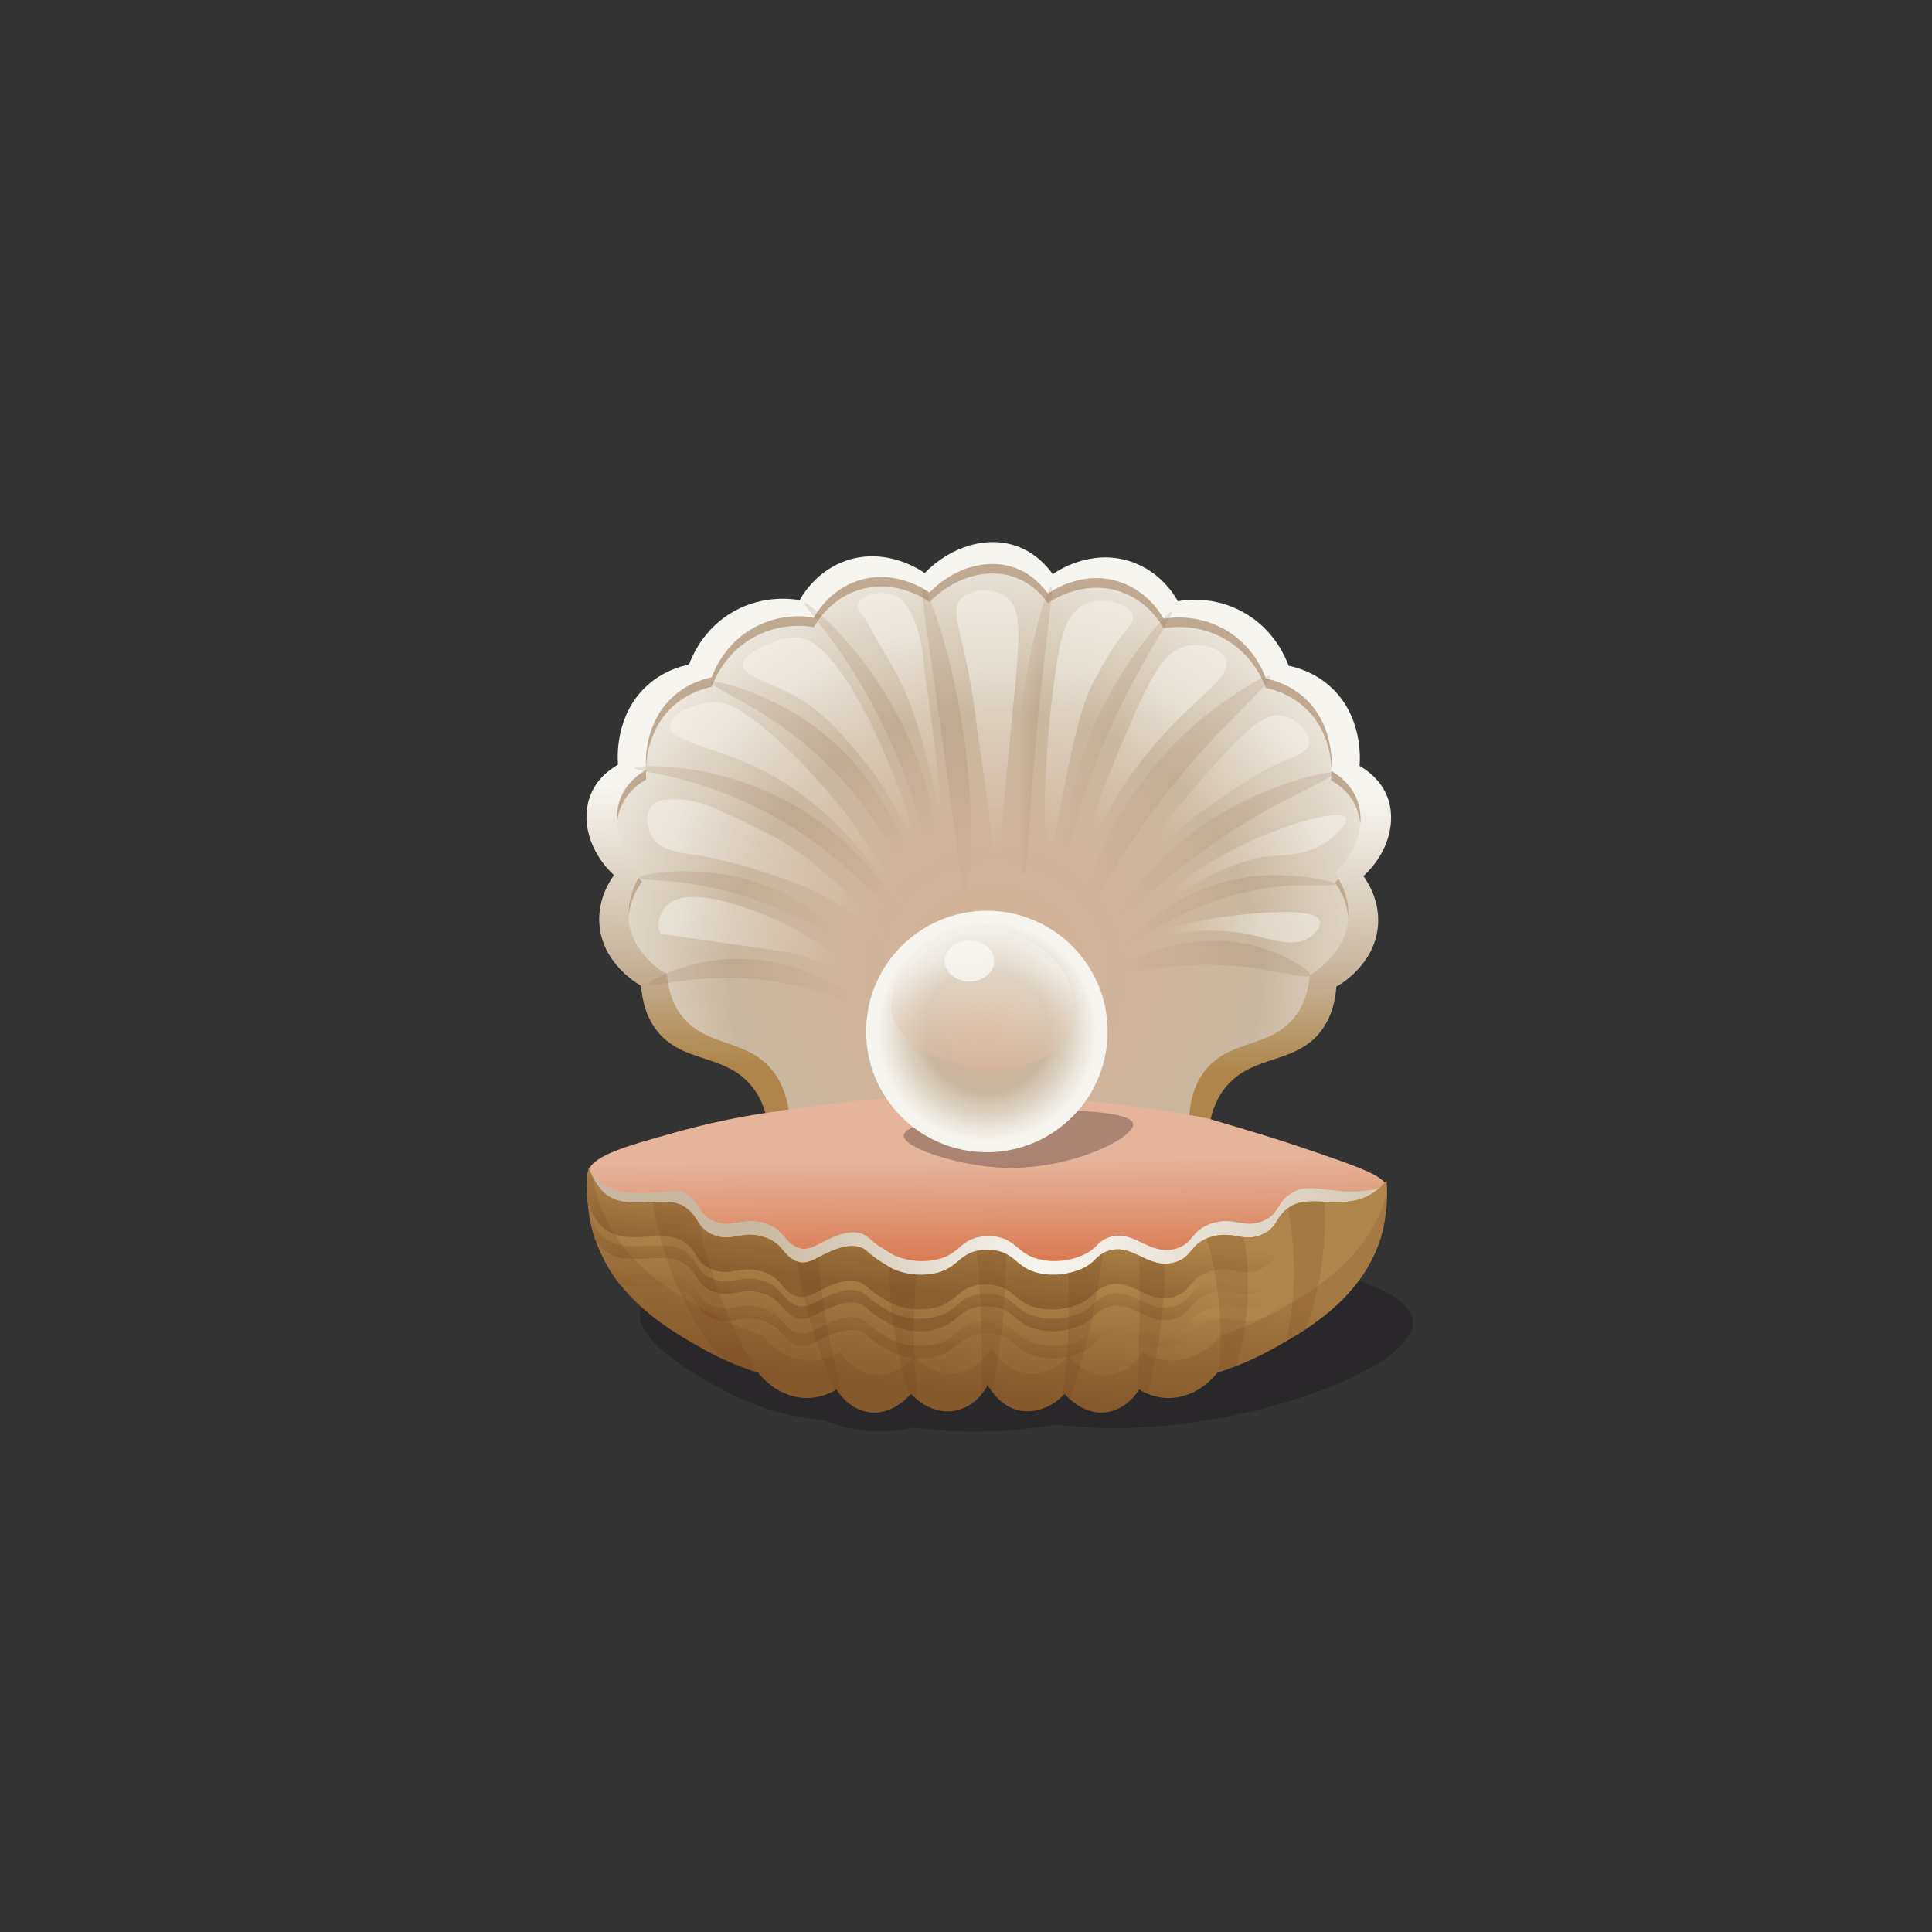 <?xml version="1.0" encoding="UTF-8"?> <!-- Generator: Adobe Illustrator 22.0.0, SVG Export Plug-In . SVG Version: 6.00 Build 0) --> <svg xmlns="http://www.w3.org/2000/svg" xmlns:xlink="http://www.w3.org/1999/xlink" id="Слой_1" x="0px" y="0px" viewBox="0 0 1000 1000" style="enable-background:new 0 0 1000 1000;" xml:space="preserve"><rect x="0" y="0" width="1000" height="1000" fill="#333333" stroke="none"/> <style type="text/css"> .st0{opacity:0.28;fill:#140912;} .st1{fill:url(#SVGID_1_);} .st2{fill:url(#SVGID_2_);} .st3{fill:#BFAA91;} .st4{fill:url(#SVGID_3_);} .st5{fill:url(#SVGID_4_);} .st6{fill:url(#SVGID_5_);} .st7{fill:url(#SVGID_6_);} .st8{fill:url(#SVGID_7_);} .st9{fill:url(#SVGID_8_);} .st10{opacity:0.15;fill:#6E3818;} .st11{opacity:0.15;fill:url(#SVGID_9_);} .st12{opacity:0.15;fill:url(#SVGID_10_);} .st13{opacity:0.15;fill:url(#SVGID_11_);} .st14{opacity:0.15;fill:url(#SVGID_12_);} .st15{opacity:0.15;fill:url(#SVGID_13_);} .st16{opacity:0.15;fill:url(#SVGID_14_);} .st17{opacity:0.15;fill:url(#SVGID_15_);} .st18{opacity:0.15;fill:url(#SVGID_16_);} .st19{opacity:0.15;fill:url(#SVGID_17_);} .st20{opacity:0.15;fill:url(#SVGID_18_);} .st21{opacity:0.15;fill:url(#SVGID_19_);} .st22{opacity:0.15;fill:url(#SVGID_20_);} .st23{fill:url(#SVGID_21_);} .st24{opacity:0.52;fill:url(#SVGID_22_);} .st25{fill:url(#SVGID_23_);} .st26{opacity:0.5;fill:url(#SVGID_24_);} .st27{opacity:0.5;fill:url(#SVGID_25_);} .st28{opacity:0.5;fill:url(#SVGID_26_);} .st29{opacity:0.5;fill:url(#SVGID_27_);} .st30{opacity:0.5;fill:url(#SVGID_28_);} .st31{opacity:0.5;fill:url(#SVGID_29_);} .st32{opacity:0.5;fill:url(#SVGID_30_);} .st33{opacity:0.5;fill:url(#SVGID_31_);} .st34{opacity:0.5;fill:url(#SVGID_32_);} .st35{opacity:0.5;fill:url(#SVGID_33_);} .st36{opacity:0.5;fill:url(#SVGID_34_);} </style> <g> <path class="st0" d="M331.1,680.3c-0.7,15.7,33.1,33.8,43.8,39.5c20.5,11,39.8,14.4,52.2,15.5c6.6,2.7,17.2,6,30.4,5.6 c6-0.2,11.2-1,15.5-2.1c11.2,1.6,24.5,2.6,39.5,2.1c12.7-0.4,24.1-1.8,33.9-3.5c8.7,1,24.9,2.5,45.2,1.4 c67.3-3.5,141.4-32.7,139.8-55.1c-0.1-2-1-5.9-7.1-10.6C670.2,631.3,333.2,631.3,331.1,680.3z"></path> <g> <linearGradient id="SVGID_1_" gradientUnits="userSpaceOnUse" x1="509.023" y1="587.627" x2="512.264" y2="392.126"> <stop offset="0.176" style="stop-color:#AF854B"></stop> <stop offset="0.47" style="stop-color:#C9B8A1"></stop> <stop offset="0.908" style="stop-color:#F7F5F0"></stop> </linearGradient> <path class="st1" d="M717.7,411.5c-3.6-8.4-10.4-13-14-15.1c0.3-3.1,1.8-25.8-15.1-41c-7.9-7.2-16.7-9.8-21.6-10.8 c-1.4-3.8-7.3-18.9-23.8-27.9c-14.9-8.2-29.2-6.3-33.5-5.5c-1.8-3.2-9.1-15.4-24.3-20.5c-20.9-7.1-38.7,5.2-40.5,6.5 c-2.9-4.1-8.8-10.9-18.3-14.4c-15.5-5.7-34.3-0.2-48,13.8c-1.8-1.3-19.5-13.5-40.4-6.5c-15.2,5.2-22.5,17.3-24.3,20.5 c-4.3-0.7-18.5-2.6-33.5,5.5c-16.5,9-22.4,24.2-23.8,27.9c-4.9,1-13.7,3.6-21.6,10.8c-16.9,15.3-15.4,37.9-15.1,41 c-3.7,2.1-10.5,6.7-14,15.1c-5.6,13.2-1,30.1,11.9,42.1c-2.2,3-8.3,12.2-7.6,24.8c1.2,21,20.3,31.7,21.6,32.4 c1,12.4,5.2,19.6,8.6,23.8c13.4,16.4,34.8,11.3,48.6,28.1c5.9,7.2,7.8,15.3,8.6,20.5c34.7-1,69.5-2.1,104.1-3.1 c41.4,1.2,82.8,2.4,124.2,3.6c0.8-5.2,2.7-13.3,8.6-20.5c13.8-16.7,35.2-11.7,48.6-28.1c3.4-4.2,7.7-11.4,8.6-23.8 c1.3-0.7,20.4-11.4,21.6-32.4c0.7-12.6-5.4-21.8-7.6-24.8C718.7,441.5,723.3,424.6,717.7,411.5z"></path> <radialGradient id="SVGID_2_" cx="514.745" cy="505.254" r="268.618" gradientUnits="userSpaceOnUse"> <stop offset="1.000000e-07" style="stop-color:#D6B194"></stop> <stop offset="0.511" style="stop-color:#C9B8A1"></stop> <stop offset="0.908" style="stop-color:#F7F5F0"></stop> </radialGradient> <path class="st2" d="M702,413c-3.3-7.7-9.6-12-13-14c0.2-2.9,1.6-23.8-14-37.9c-7.3-6.6-15.4-9-20-10c-1.2-3.5-6.7-17.5-22-25.8 c-13.8-7.5-26.9-5.8-30.9-5.1c-1.7-3-8.4-14.2-22.5-19c-19.3-6.6-35.7,4.8-37.4,6c-2.7-3.8-8.1-10.1-16.9-13.3 c-14.4-5.3-31.7-0.2-44.4,12.7c-1.7-1.2-18-12.5-37.3-6c-14.1,4.8-20.8,16-22.5,19c-4-0.7-17.1-2.4-30.9,5.1 c-15.3,8.4-20.7,22.3-22,25.8c-4.5,0.9-12.6,3.3-20,10c-15.6,14.1-14.2,35-14,37.9c-3.4,1.9-9.7,6.2-13,14 c-5.2,12.2-0.9,27.8,11,38.9c-2,2.8-7.7,11.3-7,23c1.1,19.4,18.7,29.3,20,29.9c0.9,11.4,4.8,18.1,8,22 c12.7,15.5,31.5,11.6,44.9,25.9c5.1,5.5,10.7,15,11,32.6c30.5-1.2,61.9-1.9,94-2.2c38.5-0.3,76,0.1,112.3,1.1 c-0.2-16.5,4.8-25.6,9.6-31c12.9-14.5,32.1-10.3,44.9-25.9c3.1-3.8,7.1-10.5,8-22c1.2-0.7,18.8-10.6,20-29.9c0.7-11.6-5-20.2-7-23 C702.9,440.8,707.2,425.2,702,413z"></path> <g> <path class="st3" d="M330.5,454.4c-2.4,4.1-5.6,11.1-5.1,20c0,0.1,0,0.3,0,0.4c0.7-9.4,5.2-16.1,7-18.5 C331.8,455.7,331.1,455,330.5,454.4z"></path> <path class="st3" d="M348.4,365.5c7.3-6.6,15.4-9,20-10c1.3-3.5,6.7-17.5,22-25.8c13.8-7.5,26.9-5.8,30.9-5.1 c1.7-3,8.4-14.2,22.5-19c19.3-6.6,35.6,4.7,37.3,6c12.7-12.9,30-18,44.4-12.7c8.8,3.2,14.2,9.5,16.9,13.3 c1.7-1.2,18.1-12.5,37.4-6c14.1,4.8,20.8,16,22.5,19c4-0.7,17.1-2.4,30.9,5.1c15.3,8.4,20.7,22.3,22,25.8c4.5,0.9,12.6,3.3,20,10 c11.3,10.2,13.7,24,14,31.9c0.3-5.3,0.2-23.9-14-36.8c-7.3-6.6-15.4-9-20-10c-1.2-3.5-6.7-17.5-22-25.8 c-13.8-7.5-26.9-5.8-30.9-5.1c-1.7-3-8.4-14.2-22.5-19c-19.3-6.6-35.7,4.8-37.4,6c-2.7-3.8-8.1-10.1-16.9-13.3 c-14.4-5.3-31.7-0.2-44.4,12.7c-1.7-1.2-18-12.5-37.3-6c-14.1,4.8-20.8,16-22.5,19c-4-0.7-17.1-2.4-30.9,5.1 c-15.3,8.4-20.7,22.3-22,25.8c-4.5,0.9-12.6,3.3-20,10c-14.2,12.9-14.3,31.4-14,36.8C334.8,389.5,337.1,375.7,348.4,365.5z"></path> <path class="st3" d="M689,403.9c3.4,1.9,9.7,6.2,13,14c1.2,2.7,1.8,5.6,2.1,8.5c0.4-4.7-0.3-9.2-2.1-13.4 c-3.3-7.7-9.4-11.9-12.9-13.9C689.2,401.5,689.1,403.2,689,403.9z"></path> <path class="st3" d="M321.5,417.4c3.3-7.7,9.6-12,13-14c-0.1-0.7-0.2-2.4-0.1-4.8c-3.4,2-9.6,6.2-12.9,13.9 c-1.8,4.2-2.4,8.7-2.1,13.4C319.7,423,320.3,420.1,321.5,417.4z"></path> <path class="st3" d="M691,456.8c1.8,2.4,6.2,9.2,6.9,18.5c0-0.1,0-0.3,0-0.4c0.5-8.9-2.6-15.9-5.1-20 C692.3,455.5,691.7,456.2,691,456.8z"></path> </g> <g> <linearGradient id="SVGID_3_" gradientUnits="userSpaceOnUse" x1="511.34" y1="664.744" x2="510.681" y2="598.331"> <stop offset="0.183" style="stop-color:#D97B54"></stop> <stop offset="0.966" style="stop-color:#E6B499"></stop> </linearGradient> <path class="st4" d="M398.3,575.8c0,0-21.4,2.6-49.4,10.5c-26.6,7.4-43.4,12.3-44.7,20.9c-2,13.1,33.3,28.6,44.7,33.5 c116.4,50.1,241.1,23.1,267.3,17c47.5-11,102.8-30.4,101.3-43.7c-0.6-5.4-15.9-10.7-46.5-21c-19.1-6.4-35-10.8-45.8-14.1 c-31.2-6.1-69.3-11.1-112.7-11.7C468.5,566.5,429.9,570.5,398.3,575.8z"></path> <linearGradient id="SVGID_4_" gradientUnits="userSpaceOnUse" x1="305.355" y1="665.891" x2="717.475" y2="665.891"> <stop offset="0.207" style="stop-color:#C9B8A1"></stop> <stop offset="0.566" style="stop-color:#F7F5F0"></stop> <stop offset="1" style="stop-color:#D4C7B4"></stop> </linearGradient> <path class="st5" d="M717.5,613.9c-6.7,2.1-12.2,2.7-16,2.8c-13.7,0.4-24.6-4.3-32.4,0.5c-2.6,1.6-4.2,3.2-4.2,3.2 c-3.9,4.1-3.9,8.2-10.6,11.3c-10.4,4.8-15.5-2.4-27.4,1.6c-10.6,3.6-8.8,10.1-17.9,12.9c-14.5,4.4-22.4-11-35.9-5.4 c-5.9,2.5-5.4,5.9-13.4,9.2c-1.8,0.7-9.6,3.9-19.5,2.3c-13.1-2.2-13.5-10-23.6-12c-1.8-0.4-3.5-0.5-5.1-0.4c-1.4-0.1-3.2,0-5,0.4 c-10.2,2.1-10.4,9.9-23.5,12c-9.9,1.6-17.7-1.5-19.5-2.3c-1.5-0.6-2.7-1.4-5-2.8c-8.8-5.3-8.7-7.3-12.3-8.6 c-6.5-2.4-14.3,1.3-19.4,3.8c-4.5,2.1-8,4.8-12.5,3.8c-1.8-0.4-3.2-1.3-4.2-2c-4.7-3.2-5.2-8-13.7-10.9 c-11.9-4.1-17,3.2-27.4-1.6c-6.8-3.2-6.7-7.3-10.6-11.3c0,0-1.5-1.6-4.2-3.2c-3.1-1.9-22.6,1.9-33.7-0.7c-3.8-0.9-9-3.1-14.6-9 c-1,11.6,0.8,20.6,2.6,26.6c9.4,31.4,39.2,47.7,55.9,57.1c7.3,4.1,16.9,8.7,28.6,12.3c1.9,2.4,9.9,12,22.9,13 c8.3,0.6,14.7-2.5,17.6-4.3c1.2,1.9,6.2,9.5,15.3,11.5c13.1,2.9,22.5-8.5,23.2-9.3c7.7,8.3,18.1,11.3,27.1,7.5 c7-2.9,11.2-9,12.6-12.1c1.7,3.1,5.7,9.1,12.7,12.1c9,3.7,19.5,0.8,27.2-7.5c0.6,0.8,10.1,12.2,23.2,9.3c9-2,14.1-9.5,15.3-11.5 c3,1.8,9.3,5,17.6,4.3c13-1,21-10.7,22.9-13c11.7-3.7,21.2-8.2,28.6-12.3c16.3-9.1,46.9-25.7,55.9-57.1 C717.3,625.5,717.5,618.1,717.5,613.9z"></path> <linearGradient id="SVGID_5_" gradientUnits="userSpaceOnUse" x1="508.03" y1="640.073" x2="498.144" y2="722.461"> <stop offset="0.176" style="stop-color:#AF854B"></stop> <stop offset="0.966" style="stop-color:#8B5F30"></stop> </linearGradient> <path class="st6" d="M717.7,611.3c-4.8,5.6-9.5,8-12.8,9.1c-12.9,4.5-27.3-1.5-36.3,3.8c-8.7,5.1-6.3,10.6-14.8,14.6 c-10.4,4.8-15.5-2.4-27.4,1.6c-10.6,3.6-8.8,10.1-17.9,12.9c-14.5,4.4-22.4-11-35.9-5.4c-5.9,2.5-5.4,5.9-13.4,9.2 c-1.8,0.7-9.6,3.9-19.5,2.3c-13.1-2.2-13.5-10-23.6-12c-1.8-0.4-3.5-0.5-5.1-0.4c-1.4-0.1-3.2,0-5,0.4 c-10.2,2.1-10.4,9.9-23.5,12c-9.9,1.6-17.7-1.5-19.5-2.3c-1.5-0.6-2.7-1.4-5-2.8c-8.8-5.3-8.7-7.3-12.3-8.6 c-6.5-2.4-14.3,1.3-19.4,3.8c-4.5,2.1-8,4.8-12.5,3.8c-1.8-0.4-3.2-1.3-4.2-2c-4.7-3.2-5.2-8-13.7-10.9 c-11.9-4.1-17,3.2-27.4-1.6c-8.6-4-6.2-9.5-14.8-14.6c-9-5.3-25.3,1.2-36.3-3.8c-3.8-1.7-8.9-5.7-12.6-16.2 c-2.3,17.1,0.8,29.7,3.2,36.9c10.7,31.9,39.8,48.1,55.9,57.1c7.3,4.1,16.9,8.7,28.6,12.3c1.9,2.4,9.9,12,22.9,13 c8.3,0.6,14.7-2.5,17.6-4.3c1.2,1.9,6.2,9.5,15.3,11.5c13.1,2.9,22.5-8.5,23.2-9.3c7.7,8.3,18.1,11.3,27.1,7.5 c7-2.9,11.2-9,12.6-12.1c1.7,3.1,5.7,9.1,12.7,12.1c9,3.7,19.5,0.8,27.2-7.5c0.6,0.8,10.1,12.2,23.2,9.3c9-2,14.1-9.5,15.3-11.5 c3,1.8,9.3,5,17.6,4.3c13-1,21-10.7,22.9-13c11.7-3.7,21.2-8.2,28.6-12.3c16.2-9,45.6-25.2,55.9-57.1 C716.4,634.8,718.7,624.7,717.7,611.3z"></path> <linearGradient id="SVGID_6_" gradientUnits="userSpaceOnUse" x1="510.789" y1="659.139" x2="505.823" y2="700.528"> <stop offset="0.176" style="stop-color:#AF854B"></stop> <stop offset="0.966" style="stop-color:#8B5F30"></stop> </linearGradient> <path class="st7" d="M707.8,655.7c-1.2,0.7-2.4,1.1-3.4,1.5c-12.9,4.5-27.3-1.5-36.3,3.8c-8.6,5.1-6.3,10.6-14.8,14.6 c-10.4,4.8-15.5-2.4-27.4,1.6c-10.6,3.6-8.8,10.1-17.9,12.9c-14.5,4.4-22.4-11-35.9-5.4c-5.9,2.5-5.4,5.9-13.4,9.2 c-1.8,0.7-9.6,3.9-19.5,2.3c-13.1-2.2-13.5-10-23.6-12c-1.8-0.4-3.5-0.5-5.1-0.4c-1.4-0.1-3.2,0-5,0.4 c-10.2,2.1-10.4,9.9-23.5,12c-9.9,1.6-17.7-1.5-19.5-2.3c-1.5-0.6-2.7-1.4-5-2.8c-8.8-5.3-8.7-7.3-12.3-8.6 c-6.5-2.4-14.3,1.3-19.4,3.8c-4.5,2.1-8,4.8-12.5,3.8c-1.8-0.4-3.2-1.3-4.2-2c-4.7-3.2-5.2-8-13.7-10.9 c-11.9-4.1-17,3.2-27.4-1.6c-8.6-4-6.2-9.5-14.8-14.6c-9-5.3-25.3,1.2-36.3-3.8c-0.6-0.3-1.3-0.6-2-1.1c1.9,3.2,3.9,6.1,6.1,8.9 c10.7,2.3,24.2-2.2,32.2,2.5c8.6,5.1,6.3,10.6,14.8,14.6c10.4,4.8,15.5-2.4,27.4,1.6c8.5,2.9,9,7.7,13.7,10.9 c1,0.7,2.4,1.6,4.2,2c4.5,1,8-1.6,12.5-3.8c5.1-2.4,12.9-6.1,19.4-3.8c3.6,1.3,3.6,3.3,12.3,8.6c2.4,1.4,3.5,2.2,5,2.8 c1.8,0.7,9.6,3.9,19.5,2.3c13.1-2.2,13.4-10,23.5-12c1.8-0.4,3.6-0.5,5-0.4c1.6-0.1,3.3,0,5.1,0.4c10.2,2.1,10.5,9.9,23.6,12 c9.9,1.6,17.7-1.5,19.5-2.3c8-3.4,7.5-6.8,13.4-9.2c13.5-5.7,21.4,9.8,35.9,5.4c9.1-2.8,7.4-9.3,17.9-12.9 c11.9-4.1,17,3.2,27.4-1.6c8.6-4,6.2-9.5,14.8-14.6c8.5-5,21.6,0,33.9-3.1C704,661.7,706,658.8,707.8,655.7z"></path> <linearGradient id="SVGID_7_" gradientUnits="userSpaceOnUse" x1="509.343" y1="640.226" x2="503.903" y2="685.563"> <stop offset="0.176" style="stop-color:#AF854B"></stop> <stop offset="0.966" style="stop-color:#8B5F30"></stop> </linearGradient> <path class="st8" d="M704.3,643.1c-12.9,4.5-27.3-1.5-36.3,3.8c-8.6,5.1-6.3,10.6-14.8,14.6c-10.4,4.8-15.5-2.4-27.4,1.6 c-10.6,3.6-8.8,10.1-17.9,12.9c-14.5,4.4-22.4-11-35.9-5.4c-5.9,2.5-5.4,5.9-13.4,9.2c-1.8,0.7-9.6,3.9-19.5,2.3 c-13.1-2.2-13.5-10-23.6-12c-1.8-0.4-3.5-0.5-5.1-0.4c-1.4-0.1-3.2,0-5,0.4c-10.2,2.1-10.4,9.9-23.5,12 c-9.9,1.6-17.7-1.5-19.5-2.3c-1.5-0.6-2.7-1.4-5-2.8c-8.8-5.3-8.7-7.3-12.3-8.6c-6.5-2.4-14.3,1.3-19.4,3.8 c-4.5,2.1-8,4.8-12.5,3.8c-1.8-0.4-3.2-1.3-4.2-2c-4.7-3.2-5.2-8-13.7-10.9c-11.9-4.1-17,3.2-27.4-1.6c-8.6-4-6.2-9.5-14.8-14.6 c-9-5.3-25.3,1.2-36.3-3.8c-3.6-1.6-8.3-5.2-11.9-14.3c0.8,5.1,1.9,9.2,3,12.3c0,0.1,0.1,0.2,0.1,0.4c2.9,4.7,6.1,6.9,8.8,8.1 c11.1,5,27.3-1.5,36.3,3.8c8.6,5.1,6.3,10.6,14.8,14.6c10.4,4.8,15.5-2.4,27.4,1.6c8.5,2.9,9,7.7,13.7,10.9c1,0.7,2.4,1.6,4.2,2 c4.5,1,8-1.6,12.5-3.8c5.1-2.4,12.9-6.1,19.4-3.8c3.6,1.3,3.6,3.3,12.3,8.6c2.4,1.4,3.5,2.2,5,2.8c1.8,0.7,9.6,3.9,19.5,2.3 c13.1-2.2,13.4-10,23.5-12c1.8-0.4,3.6-0.5,5-0.4c1.6-0.1,3.3,0,5.1,0.4c10.2,2.1,10.5,9.9,23.6,12c9.9,1.6,17.7-1.5,19.5-2.3 c8-3.4,7.5-6.8,13.4-9.2c13.5-5.7,21.4,9.8,35.9,5.4c9.1-2.8,7.4-9.3,17.9-12.9c11.9-4.1,17,3.2,27.4-1.6 c8.6-4,6.2-9.5,14.8-14.6c9-5.3,23.5,0.7,36.3-3.8c2.4-0.8,5.5-2.3,8.8-5.1c0.4-1.1,0.8-2.2,1.2-3.3c0.5-1.7,1.1-3.6,1.6-5.8 C711.6,640,707.4,642.1,704.3,643.1z"></path> <linearGradient id="SVGID_8_" gradientUnits="userSpaceOnUse" x1="510.356" y1="620.682" x2="504.076" y2="673.015"> <stop offset="0.176" style="stop-color:#AF854B"></stop> <stop offset="0.966" style="stop-color:#8B5F30"></stop> </linearGradient> <path class="st9" d="M304,622.1c3.7,10.5,8.8,14.4,12.6,16.2c11.1,5,27.3-1.5,36.3,3.8c8.6,5.1,6.3,10.6,14.8,14.6 c10.4,4.8,15.5-2.4,27.4,1.6c8.5,2.9,9,7.7,13.7,10.9c1,0.7,2.4,1.6,4.2,2c4.5,1,8-1.6,12.5-3.8c5.1-2.4,12.9-6.1,19.4-3.8 c3.6,1.3,3.6,3.3,12.3,8.6c2.4,1.4,3.5,2.2,5,2.8c1.8,0.7,9.6,3.9,19.5,2.3c13.1-2.2,13.4-10,23.5-12c1.8-0.4,3.6-0.5,5-0.4 c1.6-0.1,3.3,0,5.1,0.4c10.2,2.1,10.5,9.9,23.6,12c9.9,1.6,17.7-1.5,19.5-2.3c8-3.4,7.5-6.8,13.4-9.2c13.5-5.7,21.4,9.8,35.9,5.4 c9.1-2.8,7.4-9.3,17.9-12.9c11.9-4.1,17,3.2,27.4-1.6c8.6-4,6.2-9.5,14.8-14.6c9-5.3,23.5,0.7,36.3-3.8c3.3-1.2,8-3.6,12.8-9.1 c0.7-5.1,1.1-11.1,0.6-17.9c-4.8,5.6-9.5,8-12.8,9.1c-12.9,4.5-27.3-1.5-36.3,3.8c-8.7,5.1-6.3,10.6-14.8,14.6 c-10.4,4.8-15.5-2.4-27.4,1.6c-10.6,3.6-8.8,10.1-17.9,12.9c-14.5,4.4-22.4-11-35.9-5.4c-5.9,2.5-5.4,5.9-13.4,9.2 c-1.8,0.7-9.6,3.9-19.5,2.3c-13.1-2.2-13.5-10-23.6-12c-1.8-0.4-3.5-0.5-5.1-0.4c-1.4-0.1-3.2,0-5,0.4 c-10.2,2.1-10.4,9.9-23.5,12c-9.9,1.6-17.7-1.5-19.5-2.3c-1.5-0.6-2.7-1.4-5-2.8c-8.8-5.3-8.7-7.3-12.3-8.6 c-6.5-2.4-14.3,1.3-19.4,3.8c-4.5,2.1-8,4.8-12.5,3.8c-1.8-0.4-3.2-1.3-4.2-2c-4.7-3.2-5.2-8-13.7-10.9 c-11.9-4.1-17,3.2-27.4-1.6c-8.6-4-6.2-9.5-14.8-14.6c-9-5.3-25.3,1.2-36.3-3.8c-3.8-1.7-8.9-5.7-12.6-16.2 c-0.9,6.7-1,12.8-0.6,18.1C304,622.3,304,622.2,304,622.1z"></path> <path class="st10" d="M716.5,621.7c-10.3,31.8-39.8,48.1-55.9,57.1c-7.3,4.1-16.9,8.7-28.6,12.3c-1.9,2.4-10,12-22.9,13 c-8.3,0.6-14.7-2.5-17.6-4.3c-1.2,1.9-6.3,9.5-15.3,11.5c-13.1,2.9-22.6-8.5-23.2-9.3c-7.7,8.3-18.1,11.3-27.2,7.5 c-7-2.9-11-9-12.7-12.1c-1.4,3.1-5.6,9.1-12.6,12.1c-9,3.7-19.4,0.8-27.1-7.5c-0.6,0.8-10.1,12.2-23.2,9.3c-9-2-14-9.5-15.3-11.5 c-3,1.8-9.3,5-17.6,4.3c-13-1-21-10.7-22.9-13c-11.7-3.7-21.2-8.2-28.6-12.3c-16.1-9-45.3-25.1-55.9-57.1c-1-3-2.1-7-2.9-11.8 c-0.8-1.6-1.7-3.5-2.4-5.6c-2.3,17.1,0.8,29.7,3.2,36.9c10.7,31.9,39.8,48.1,55.9,57.1c7.3,4.1,16.9,8.7,28.6,12.3 c1.9,2.4,9.9,12,22.9,13c8.3,0.6,14.7-2.5,17.6-4.3c1.2,1.9,6.2,9.5,15.3,11.5c13.1,2.9,22.5-8.5,23.2-9.3 c7.7,8.3,18.1,11.3,27.1,7.5c7-2.9,11.2-9,12.6-12.1c1.7,3.1,5.7,9.1,12.7,12.1c9,3.7,19.5,0.8,27.2-7.5 c0.6,0.8,10.1,12.2,23.2,9.3c9-2,14.1-9.5,15.3-11.5c3,1.8,9.3,5,17.6,4.3c13-1,21-10.7,22.9-13c11.7-3.7,21.2-8.2,28.6-12.3 c16.2-9,45.6-25.2,55.9-57.1c1.8-5.5,3.7-13.8,3.6-24.6C717.4,618.5,717,620.2,716.5,621.7z"></path> <path class="st10" d="M373.4,703.2c5.5,2.6,11.8,5.1,18.8,7.4c0,0,0.1,0.1,0.1,0.1c-6.7-11-13.4-24-19.2-38.9 c-5.2-13.6-8.7-26.4-11-37.9c-2.2-3.1-3.3-6.4-8.7-9.6c-4.1-2.4-9.7-2.4-15.6-2.1C341.3,643.8,350.1,675.1,373.4,703.2z"></path> <path class="st10" d="M429.3,692.9c-3-14.9-4.8-29-5.7-42c-3.4,1.8-6.4,3.3-10,2.5c-0.5-0.1-0.9-0.3-1.3-0.4 c2.1,11.9,5.1,25,9.5,38.8c3.2,10.1,6.8,19.4,10.5,27.8c0.2-0.1,0.3-0.2,0.4-0.3c0.6,1,2.2,3.4,4.9,5.9 C434.5,715.3,431.7,704.5,429.3,692.9z"></path> <path class="st10" d="M473,689.6c0-10.5,0.5-20.4,1.4-29.7c-6-0.4-10.3-2.1-11.6-2.6c-0.9-0.4-1.6-0.8-2.6-1.3 c0.1,8.6,0.7,17.9,2,27.7c1.9,14.5,4.9,27.4,8.3,38.6c0.3-0.4,0.6-0.7,0.7-0.8c1.3,1.4,2.6,2.6,4,3.7 C473.9,714.3,473.1,702.4,473,689.6z"></path> <path class="st10" d="M520.8,649.2c-1.4-0.7-2.9-1.3-4.8-1.7c-1.8-0.4-3.5-0.5-5.1-0.4c-1.4-0.1-3.2,0-5,0.4 c-0.1,0-0.3,0.1-0.4,0.1c0.7,7.7,1.3,15.6,1.8,23.7c1,17.6,1.2,34.3,0.9,50.1c1.3-1.7,2.2-3.2,2.7-4.4c0.6,1,1.4,2.4,2.5,3.8 c1.9-9,3.5-18.7,4.8-28.9C520,676.6,520.8,662.4,520.8,649.2z"></path> <path class="st10" d="M559.1,657.3c-0.8,0.4-3.1,1.3-6.2,1.9c0.5,10.1,0.6,21,0,32.6c-0.5,10.8-1.5,20.9-2.8,30.3 c0.2-0.2,0.4-0.4,0.6-0.6c0.2,0.3,1.3,1.6,3.1,3.2c1.6-4.7,3.1-9.5,4.5-14.5c6.4-22,10.2-42.7,12.5-61.3 C566.7,651.3,566.3,654.3,559.1,657.3z"></path> <path class="st10" d="M602.9,654.2c-4.9-0.1-9.1-2.2-13.2-4.2c0.2,11.7,0.2,23.9,0,36.3c-0.2,11.7-0.6,23.1-1.2,34.1 c0.3-0.5,0.6-0.9,0.8-1.2c1.1,0.7,2.7,1.5,4.6,2.3c2.1-8,4-16.7,5.6-26C601.8,680.6,602.8,666.7,602.9,654.2z"></path> <path class="st10" d="M640.1,707c3.7-13.2,7.4-32.3,5.3-55.1c-0.3-3.3-0.8-7.1-1.5-11.4c-5.1-0.6-9.9-2.5-17.4,0 c-0.6,0.2-1.2,0.4-1.8,0.7c3.1,10.8,5.7,23.9,6.7,38.8c0.7,10.9,0.3,21.1-0.7,30.4C633.9,709.3,637.1,708.1,640.1,707z"></path> <path class="st10" d="M675.9,687.8c1.4-4,2.8-8.3,4-12.8c5.5-20.2,6.4-38.4,5.6-53c-6.4-0.3-12.4-0.5-16.9,2.2 c-0.7,0.4-1.4,0.9-2,1.3c1.5,7.9,2.7,16.7,3,26.2c0.6,15.7-1.1,29.9-3.6,42.1C669.1,692.1,672.4,690.1,675.9,687.8z"></path> </g> <path class="st0" d="M467.8,587.6c-0.7,6.3,26.3,15,47.4,16.6c37.1,2.8,72.7-15.4,71.3-22.6C584.1,569.3,469.1,574.9,467.8,587.6z "></path> <linearGradient id="SVGID_9_" gradientUnits="userSpaceOnUse" x1="442.795" y1="511.558" x2="347.205" y2="503.457"> <stop offset="1.000000e-07" style="stop-color:#CFB59B"></stop> <stop offset="0.641" style="stop-color:#875C3D"></stop> <stop offset="1" style="stop-color:#875C3D"></stop> </linearGradient> <path class="st11" d="M335.9,509.4c-0.5-2.1,18.9-11.8,41.3-13c39.9-2.1,72,23.5,71,25.7c-0.9,2-26.9-15.1-68.5-16 C354.4,505.7,336.4,511.4,335.9,509.4z"></path> <linearGradient id="SVGID_10_" gradientUnits="userSpaceOnUse" x1="435.473" y1="477.858" x2="329.082" y2="455.176"> <stop offset="1.000000e-07" style="stop-color:#CFB59B"></stop> <stop offset="0.641" style="stop-color:#875C3D"></stop> <stop offset="1" style="stop-color:#875C3D"></stop> </linearGradient> <path class="st12" d="M330.5,454.4c0.1-1.9,29.8-7.9,61.3,2.4c31.8,10.5,52,33.2,50.9,34.9c-1.1,1.6-21-16.4-56.6-27.6 C354,454,330.5,456.1,330.5,454.4z"></path> <linearGradient id="SVGID_11_" gradientUnits="userSpaceOnUse" x1="467.079" y1="464.737" x2="380.669" y2="415.051"> <stop offset="1.000000e-07" style="stop-color:#CFB59B"></stop> <stop offset="0.641" style="stop-color:#875C3D"></stop> <stop offset="1" style="stop-color:#875C3D"></stop> </linearGradient> <path class="st13" d="M328.6,397.7c-0.3,1.7,29.9,3,66.4,21.9c49.9,25.7,73.3,64.4,75.3,62.7c1.9-1.6-16.4-39.5-55.8-63.5 C373.4,393.7,329,395.6,328.6,397.7z"></path> <linearGradient id="SVGID_12_" gradientUnits="userSpaceOnUse" x1="468.789" y1="445.07" x2="403.982" y2="373.242"> <stop offset="1.000000e-07" style="stop-color:#CFB59B"></stop> <stop offset="0.641" style="stop-color:#875C3D"></stop> <stop offset="1" style="stop-color:#875C3D"></stop> </linearGradient> <path class="st14" d="M367.5,353.1c-0.9,1.9,23.4,11.1,48.3,31.4c46.7,38.2,58.9,86.3,61,85.3c2.3-1.1-9-60.8-56.7-94.8 C396.1,357.8,368.5,351.1,367.5,353.1z"></path> <linearGradient id="SVGID_13_" gradientUnits="userSpaceOnUse" x1="481.419" y1="437.607" x2="440.915" y2="341.477"> <stop offset="1.000000e-07" style="stop-color:#CFB59B"></stop> <stop offset="0.641" style="stop-color:#875C3D"></stop> <stop offset="1" style="stop-color:#875C3D"></stop> </linearGradient> <path class="st15" d="M416.1,311.8c-1.1,0.9,16.3,18.1,34,50.2c29.5,53.4,32.9,99.1,35.3,98.6c2.2-0.4,2.7-37.4-14.3-76.8 C451.6,338.4,417.6,310.6,416.1,311.8z"></path> <linearGradient id="SVGID_14_" gradientUnits="userSpaceOnUse" x1="509.95" y1="467.733" x2="481.881" y2="342.824"> <stop offset="1.000000e-07" style="stop-color:#CFB59B"></stop> <stop offset="0.641" style="stop-color:#875C3D"></stop> <stop offset="1" style="stop-color:#875C3D"></stop> </linearGradient> <path class="st16" d="M477.9,304.7c-1.8,0.4,1.3,17.1,9.9,78.6c9.3,66.6,10.1,79,11.7,79c2.9-0.2,6.1-44.3-2.4-93 C491.2,335,480.3,304.2,477.9,304.7z"></path> <linearGradient id="SVGID_15_" gradientUnits="userSpaceOnUse" x1="526.098" y1="378.108" x2="544.497" y2="378.108"> <stop offset="1.000000e-07" style="stop-color:#CFB59B"></stop> <stop offset="0.641" style="stop-color:#875C3D"></stop> <stop offset="1" style="stop-color:#875C3D"></stop> </linearGradient> <path class="st17" d="M544.1,303.7c-2-0.4-11.2,29.2-15.4,63.2c-5.7,45.7-0.7,85.7,1.6,85.7c1.7,0,1.4-22,6.5-75.9 C541.6,327,545.8,304,544.1,303.7z"></path> <linearGradient id="SVGID_16_" gradientUnits="userSpaceOnUse" x1="549.081" y1="384.034" x2="606.58" y2="384.034"> <stop offset="1.000000e-07" style="stop-color:#CFB59B"></stop> <stop offset="0.641" style="stop-color:#875C3D"></stop> <stop offset="1" style="stop-color:#875C3D"></stop> </linearGradient> <path class="st18" d="M606.5,316.6c-1.3-0.9-15.6,15.3-27,33.8c-30.1,48.9-31.9,100.5-29.7,101c1.8,0.4,5.6-35.1,29.7-84.8 C593.5,337.8,607.9,317.6,606.5,316.6z"></path> <linearGradient id="SVGID_17_" gradientUnits="userSpaceOnUse" x1="558.951" y1="413.003" x2="657.615" y2="413.003"> <stop offset="1.000000e-07" style="stop-color:#CFB59B"></stop> <stop offset="0.641" style="stop-color:#875C3D"></stop> <stop offset="1" style="stop-color:#875C3D"></stop> </linearGradient> <path class="st19" d="M657.5,349.9c-1.6-1.9-21.3,10.6-34.6,21.3c-49.8,40.2-67.2,103.1-63.4,105.1c3.4,1.8,22.1-46.8,75.1-100.9 C644.8,364.9,658.9,351.6,657.5,349.9z"></path> <linearGradient id="SVGID_18_" gradientUnits="userSpaceOnUse" x1="576.063" y1="438.872" x2="690.744" y2="438.872"> <stop offset="1.000000e-07" style="stop-color:#CFB59B"></stop> <stop offset="0.641" style="stop-color:#875C3D"></stop> <stop offset="1" style="stop-color:#875C3D"></stop> </linearGradient> <path class="st20" d="M690.7,400.1c-0.7-1.9-25.3,3.9-47,14.6c-44.8,22-69.7,61.1-67.5,63.3c2.2,2.2,30.3-32.7,87.2-62.9 C677.6,407.6,691.3,401.5,690.7,400.1z"></path> <linearGradient id="SVGID_19_" gradientUnits="userSpaceOnUse" x1="578.86" y1="472.795" x2="691.537" y2="472.795"> <stop offset="1.000000e-07" style="stop-color:#CFB59B"></stop> <stop offset="0.641" style="stop-color:#875C3D"></stop> <stop offset="1" style="stop-color:#875C3D"></stop> </linearGradient> <path class="st21" d="M691.5,457.6c0.1-1.2-19.5-5.6-38.1-4.4c-44.7,2.9-75.7,37.4-74.5,39.3c1.3,1.9,37.4-31.8,90-34.1 C678.8,458,691.5,458.6,691.5,457.6z"></path> <linearGradient id="SVGID_20_" gradientUnits="userSpaceOnUse" x1="575.638" y1="496.228" x2="678.099" y2="496.228"> <stop offset="1.000000e-07" style="stop-color:#CFB59B"></stop> <stop offset="0.641" style="stop-color:#875C3D"></stop> <stop offset="1" style="stop-color:#875C3D"></stop> </linearGradient> <path class="st22" d="M678.1,504.8c0.8-2.4-14-11.7-30.3-15.7c-36.9-8.9-73,11.9-72.1,15.2c0.7,2.7,26.3-8.2,68.1-3.9 C663.4,502.6,677.3,507.1,678.1,504.8z"></path> <g> <radialGradient id="SVGID_21_" cx="510.837" cy="533.865" r="62.543" gradientUnits="userSpaceOnUse"> <stop offset="1.000000e-07" style="stop-color:#D6B194"></stop> <stop offset="0.511" style="stop-color:#C9B8A1"></stop> <stop offset="0.908" style="stop-color:#F7F5F0"></stop> </radialGradient> <circle class="st23" cx="510.8" cy="533.9" r="62.5"></circle> <linearGradient id="SVGID_22_" gradientUnits="userSpaceOnUse" x1="72.413" y1="574.516" x2="69.443" y2="510.523" gradientTransform="matrix(0.995 9.940000e-02 -9.940000e-02 0.995 491.417 -21.547)"> <stop offset="1.000000e-07" style="stop-color:#D6B194"></stop> <stop offset="0.908" style="stop-color:#F7F5F0"></stop> </linearGradient> <path class="st24" d="M461.7,525.1c-3.7-15.9,13.7-38,35.3-43.4c25.5-6.4,54.2,11.1,58,33.2c1.6,9.3-1,20.4-8.2,27.7 C525.5,564.4,467.4,549.8,461.7,525.1z"></path> <linearGradient id="SVGID_23_" gradientUnits="userSpaceOnUse" x1="502.399" y1="509.285" x2="501.529" y2="490.538"> <stop offset="0" style="stop-color:#F3F0E9"></stop> <stop offset="0.908" style="stop-color:#F7F5F0"></stop> </linearGradient> <path class="st25" d="M514.6,497.4c0,5.9-5.7,10.6-12.8,10.6c-7.1,0-12.8-4.8-12.8-10.6c0-5.9,5.7-10.6,12.8-10.6 C508.9,486.7,514.6,491.5,514.6,497.4z"></path> </g> <linearGradient id="SVGID_24_" gradientUnits="userSpaceOnUse" x1="457.256" y1="460.503" x2="364.366" y2="370.314"> <stop offset="1.000000e-07" style="stop-color:#CFB59B"></stop> <stop offset="0.908" style="stop-color:#F7F5F0"></stop> </linearGradient> <path class="st26" d="M370.4,363.4c3.8,0,13.1,0.8,38.9,25.9c18.5,18,30,33.7,35.7,41.7c10,14.1,22.1,33.7,20.4,34.9 c-2.5,1.8-23.8-44.1-72.4-68c-24.3-12-46.4-14-46.4-22.1C346.8,369.8,359.3,363.4,370.4,363.4z"></path> <linearGradient id="SVGID_25_" gradientUnits="userSpaceOnUse" x1="463.339" y1="441.507" x2="408.793" y2="343.757"> <stop offset="1.000000e-07" style="stop-color:#CFB59B"></stop> <stop offset="0.908" style="stop-color:#F7F5F0"></stop> </linearGradient> <path class="st27" d="M384.5,344c0.1-5,9.7-9.2,13.2-10.8c6-2.7,11.8-3.3,14.4-3.3c4.6,0,19.7,2.4,43.5,55 c14.3,31.7,22.1,60.2,20.5,60.8c-1.5,0.6-6.9-25.5-29.4-52.6c-11.5-13.9-20.8-25.2-37.3-33.9C396.6,352.4,384.4,349.7,384.5,344z"></path> <linearGradient id="SVGID_26_" gradientUnits="userSpaceOnUse" x1="453.909" y1="464.057" x2="339.956" y2="429.493"> <stop offset="1.000000e-07" style="stop-color:#CFB59B"></stop> <stop offset="0.908" style="stop-color:#F7F5F0"></stop> </linearGradient> <path class="st28" d="M337.5,433.1c-2.8-4.6-3.7-12.1,0-16.2c1.8-2,4.6-3.2,10.8-3.2c11.7-0.1,20.8,4.1,27,7 c16.9,8,25.4,12.1,30.5,15.3c30.5,19.6,53,47.5,51.1,49.5c-1.5,1.6-15-16.8-44.3-28.1c-29.8-11.4-50.8-14.6-50.8-14.6 C352.2,441.4,342.1,440.6,337.5,433.1z"></path> <linearGradient id="SVGID_27_" gradientUnits="userSpaceOnUse" x1="437.263" y1="491.43" x2="345.453" y2="474.149"> <stop offset="1.000000e-07" style="stop-color:#CFB59B"></stop> <stop offset="0.908" style="stop-color:#F7F5F0"></stop> </linearGradient> <path class="st29" d="M341.8,483.3c-2.3-4.6-0.2-10.7,2.7-14c10.4-11.9,41.2,0.3,51.3,4.3c27.4,10.9,48.5,29.3,47,31.9 c-1.1,1.8-12.4-6.9-34-12.4C408.8,493,408.8,493,341.8,483.3z"></path> <linearGradient id="SVGID_28_" gradientUnits="userSpaceOnUse" x1="506.213" y1="441.076" x2="510.533" y2="338.465"> <stop offset="1.000000e-07" style="stop-color:#CFB59B"></stop> <stop offset="0.908" style="stop-color:#F7F5F0"></stop> </linearGradient> <path class="st30" d="M497.3,310c-5.2,5.7-0.5,15.2,4.3,39.4c2.1,10.7,3.2,21.6,4.8,32.3c6.7,44.3,7.2,60.5,9.2,60.5 c2,0,2.8-14.4,6-47.5c5.8-61.6,9.2-78.6-1.1-85.9C513.5,303.9,502,304.8,497.3,310z"></path> <linearGradient id="SVGID_29_" gradientUnits="userSpaceOnUse" x1="489.859" y1="420.95" x2="460.156" y2="322.659"> <stop offset="1.000000e-07" style="stop-color:#CFB59B"></stop> <stop offset="0.908" style="stop-color:#F7F5F0"></stop> </linearGradient> <path class="st31" d="M443.9,313.2c0.6-3.9,7.2-5.7,8.1-5.9c0,0,4.9-1.3,10.3,0.5c8.4,2.9,15,18.6,16.2,39.4 c6.4,42.9,11.4,92.2,9.7,92.4c-1.2,0.1-1.4-25.3-11.9-59.4c-3.4-10.9-6.9-22.2-14-34.6c-9.4-16.2-9.7-16.7-9.7-16.7 c-0.9-1.8-2.4-4.5-4.3-7.6C445,316.4,443.6,315.2,443.9,313.2z"></path> <linearGradient id="SVGID_30_" gradientUnits="userSpaceOnUse" x1="560.446" y1="443.359" x2="564.766" y2="340.748"> <stop offset="1.000000e-07" style="stop-color:#CFB59B"></stop> <stop offset="0.908" style="stop-color:#F7F5F0"></stop> </linearGradient> <path class="st32" d="M561.6,312.7c-10,4.7-12.7,18.3-14.5,29.8c-7.3,46-7.6,96.5-3.9,96.6c4.2,0.1,10.1-63.2,23.2-86.9 c8-14.6,10.3-17.8,10.3-17.8c6.8-9.7,10.6-12.2,9.7-15.7C585,312.7,571.1,308.3,561.6,312.7z"></path> <linearGradient id="SVGID_31_" gradientUnits="userSpaceOnUse" x1="556.019" y1="423.253" x2="610.565" y2="355.746"> <stop offset="1.000000e-07" style="stop-color:#CFB59B"></stop> <stop offset="0.908" style="stop-color:#F7F5F0"></stop> </linearGradient> <path class="st33" d="M614.5,334.3c-10.6,2.1-17,12.4-27.1,35c-11.2,25-27.7,66.7-24.2,68.2c2.5,1,8.3-19.7,29.7-46.4 c23.7-29.6,45.2-39.9,41.6-49.7C632.3,335.4,622.1,332.8,614.5,334.3z"></path> <linearGradient id="SVGID_32_" gradientUnits="userSpaceOnUse" x1="597.983" y1="434.476" x2="670.892" y2="375.069"> <stop offset="1.000000e-07" style="stop-color:#CFB59B"></stop> <stop offset="0.908" style="stop-color:#F7F5F0"></stop> </linearGradient> <path class="st34" d="M663.7,370.4c-8.5-1.5-17.8,4.5-48.1,40.5c-14.9,17.8-33.4,38.5-31.9,40c1.3,1.2,15.2-14.1,41-32.8 c13.1-9.5,24.6-16.4,32.3-20.9c12.6-5.7,19.8-7.3,20.6-12.2C678.6,379.7,671.5,371.9,663.7,370.4z"></path> <linearGradient id="SVGID_33_" gradientUnits="userSpaceOnUse" x1="606.888" y1="469.477" x2="687.176" y2="423.572"> <stop offset="1.000000e-07" style="stop-color:#CFB59B"></stop> <stop offset="0.908" style="stop-color:#F7F5F0"></stop> </linearGradient> <path class="st35" d="M594,473.1c-1.2-1.8,15.1-16.8,36.7-29.2c28.9-16.5,63.2-25.9,65.9-20.5c1.3,2.6-5,8.6-8.6,11.3 c-10.4,7.9-22.6,8-25.9,8.1C628,443.9,595.7,475.6,594,473.1z"></path> <linearGradient id="SVGID_34_" gradientUnits="userSpaceOnUse" x1="578.317" y1="474.388" x2="658.786" y2="480.329"> <stop offset="0.299" style="stop-color:#CDB69D"></stop> <stop offset="0.908" style="stop-color:#F7F5F0"></stop> </linearGradient> <path class="st36" d="M597.3,484.4c-0.4-2.6,24.9-9.4,50.8-11.5c9.1-0.7,33.1-2.7,35.1,3.9c0.8,2.7-2.3,6.3-4.9,8.1 c-7.9,5.7-19,1.7-28.1-0.5C620.2,477.2,597.7,486.8,597.3,484.4z"></path> </g> </g> </svg> 